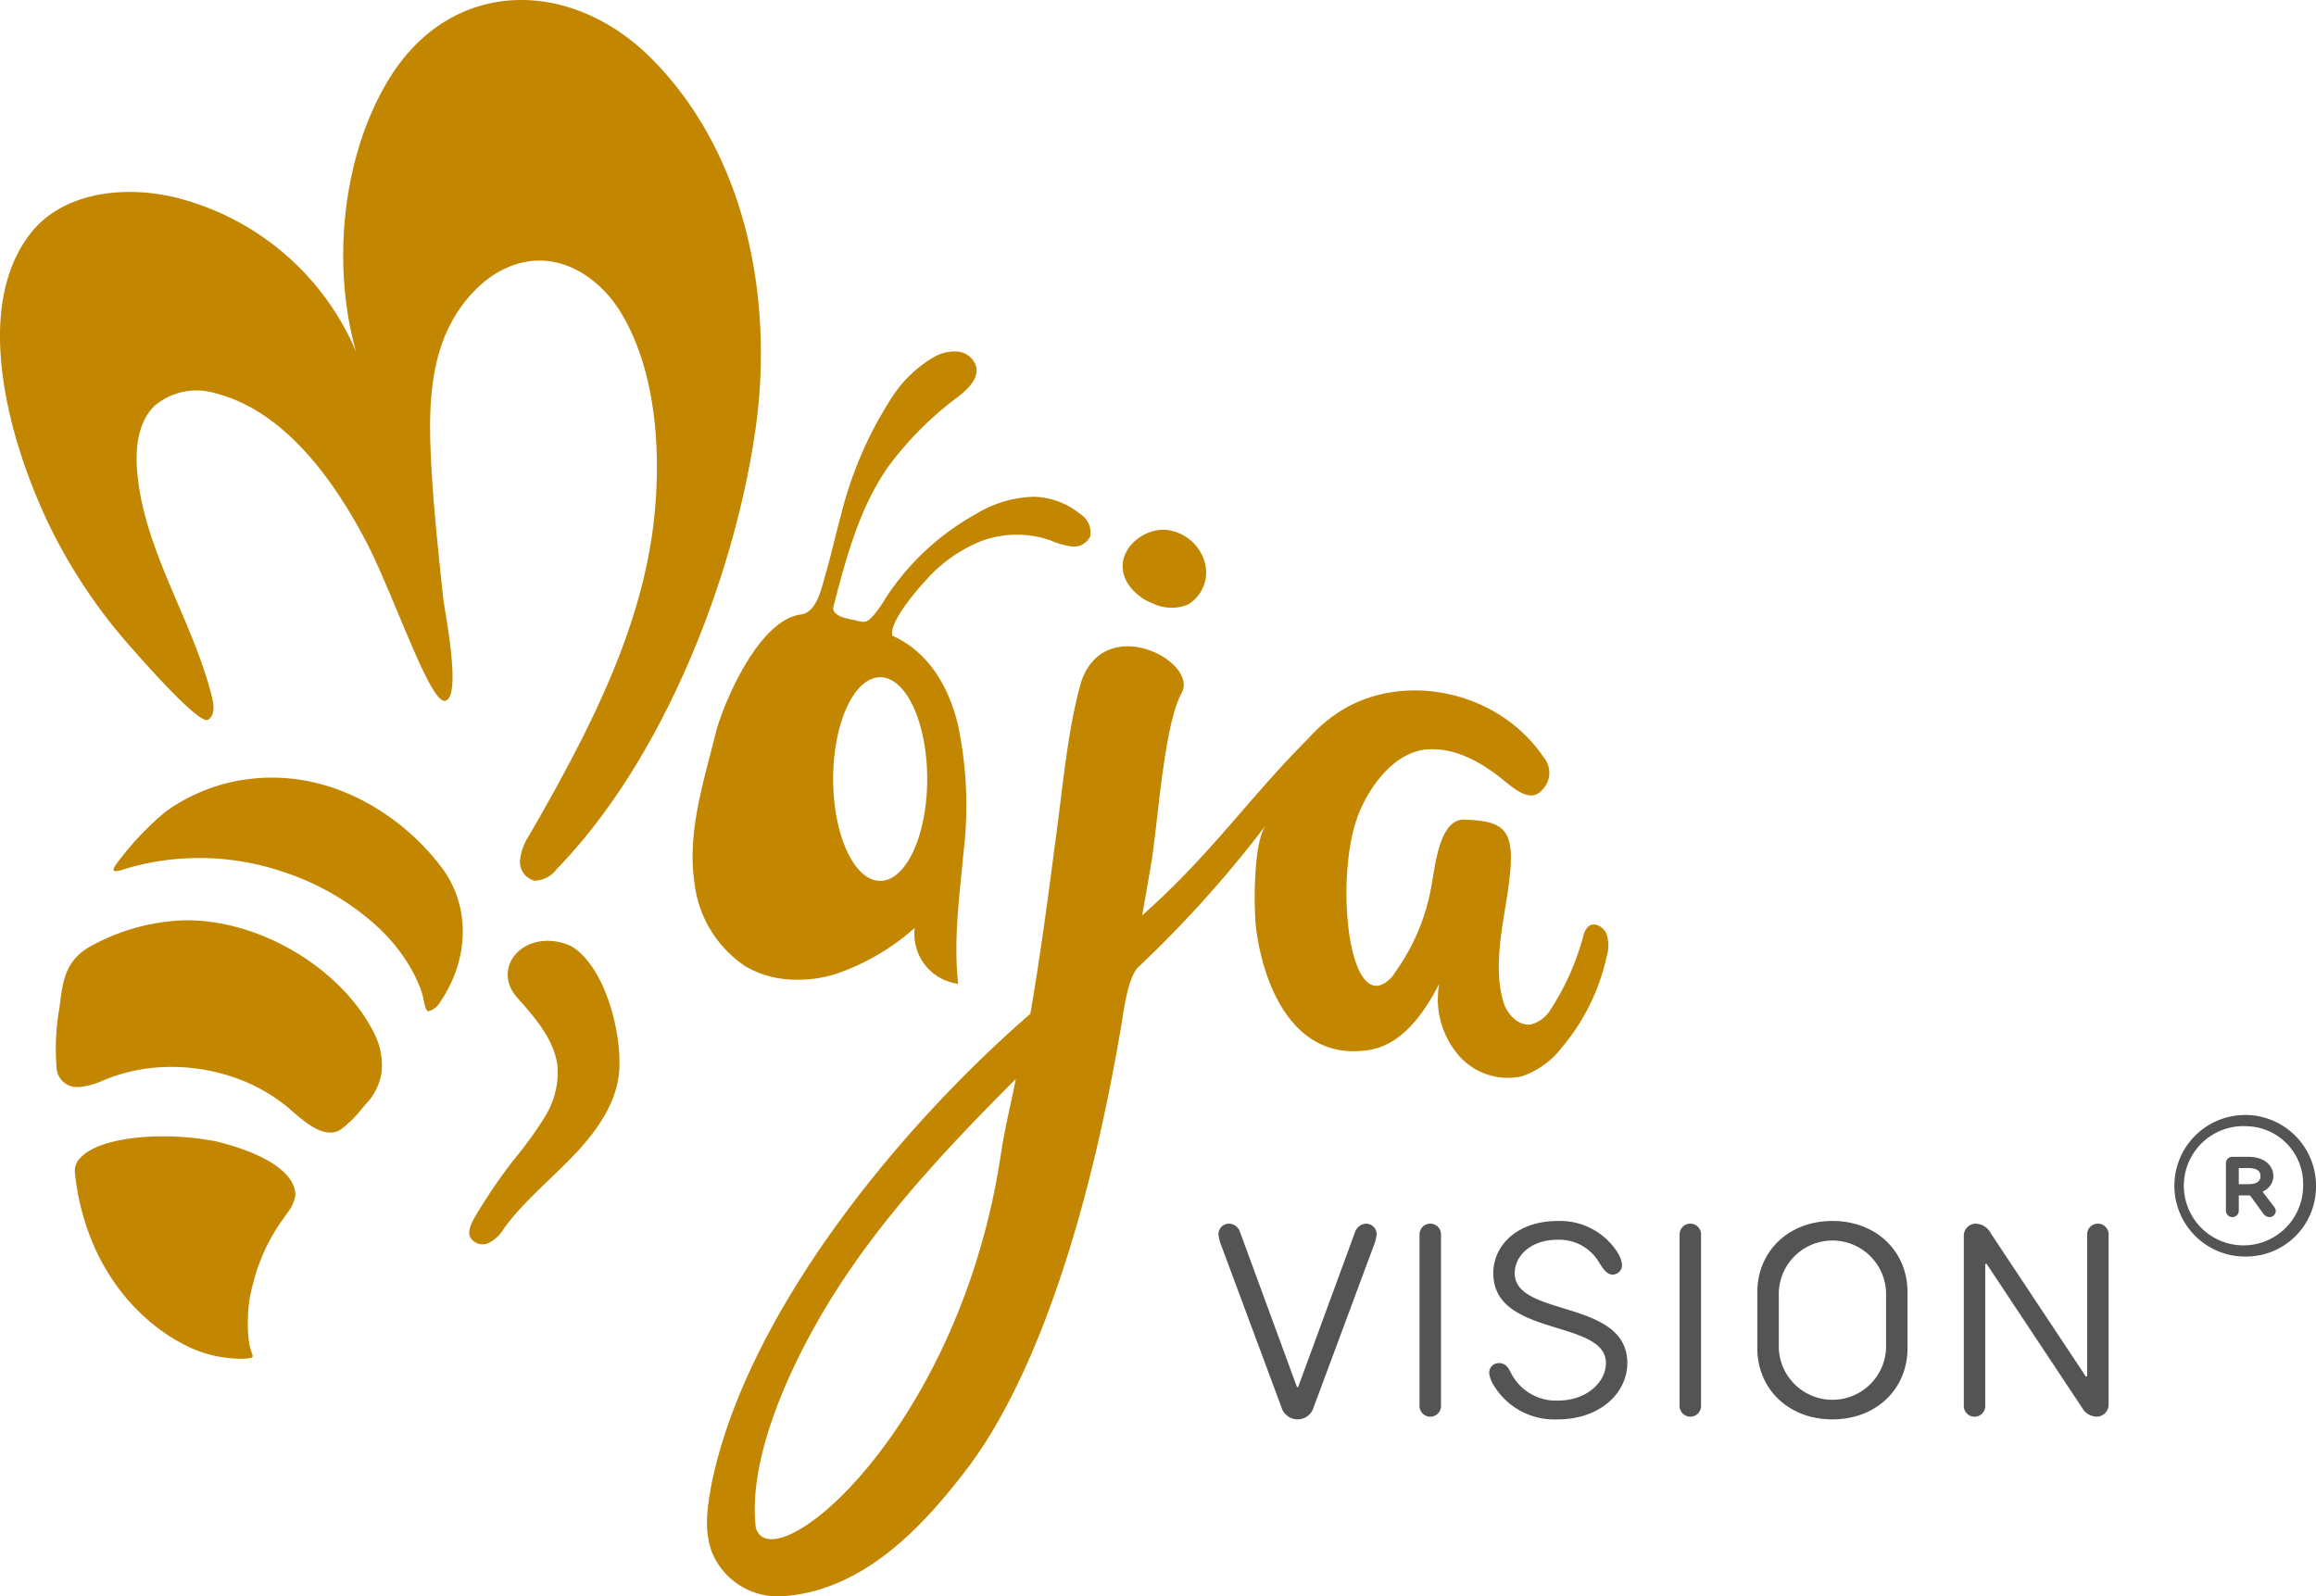<svg xmlns="http://www.w3.org/2000/svg" xmlns:xlink="http://www.w3.org/1999/xlink" width="233.005" height="160.62" viewBox="0 0 233.005 160.62">
  <defs>
    <clipPath id="clip-path">
      <rect id="Rechteck_134" data-name="Rechteck 134" width="233.005" height="160.62" fill="none"/>
    </clipPath>
  </defs>
  <g id="Gruppe_202" data-name="Gruppe 202" clip-path="url(#clip-path)">
    <path id="Pfad_3236" data-name="Pfad 3236" d="M11.974,63.728c.777.94,7.986,9.306,8.951,8.7.69-.433.61-1.449.415-2.24C19.4,62.34,14.385,55.3,13.786,47.238c-.169-2.288.128-4.822,1.777-6.416a6.53,6.53,0,0,1,6.1-1.255c6.985,1.766,11.962,8.821,15.113,14.812,2.827,5.375,6.5,16.549,8.034,16.132,1.677-.456-.087-9.063-.216-10.291-.5-4.75-1.025-9.5-1.246-14.273-.181-3.915-.142-7.934,1.207-11.612,1.49-4.064,5.173-8.168,9.828-8.113,3.332.039,6.314,2.336,8.052,5.179,3.708,6.064,4.136,14.64,3.286,21.511-.908,7.338-3.629,14.3-6.906,20.883-1.72,3.455-3.6,6.826-5.526,10.172a5.753,5.753,0,0,0-.971,2.581,1.961,1.961,0,0,0,1.471,2.07,2.834,2.834,0,0,0,2.2-1.155c10.7-10.969,17.925-29.395,20.031-44.371a53.275,53.275,0,0,0,.046-14.676c-1.172-8.428-4.508-16.447-10.451-22.454-8.18-8.267-20.216-8.241-26.477,1.986-4.75,7.76-5.781,18.745-3.317,27.43A26.758,26.758,0,0,0,17.581,19.851c-5.144-1.22-11.3-.512-14.54,3.669-6.094,7.871-1.775,21.822,2.072,29.646a54.187,54.187,0,0,0,6.861,10.562m104-3.013a4.408,4.408,0,0,0,3.49.142,3.762,3.762,0,0,0,1.677-4.49c-.037-.114-.078-.227-.125-.337a4.524,4.524,0,0,0-3.809-2.725c-2.605-.118-5.548,2.669-3.665,5.525a5.257,5.257,0,0,0,2.432,1.885M74.95,97.2a9.786,9.786,0,0,0,3.959,1.307A12.908,12.908,0,0,0,84,98.03a23.244,23.244,0,0,0,8.031-4.665,5.04,5.04,0,0,0,4.366,5.621c-.485-4.384.13-8.8.538-13.2a39.483,39.483,0,0,0-.555-12.844c-.923-3.826-2.926-7.322-6.6-8.977-.373-1.4,2.661-4.824,3.409-5.628a14.814,14.814,0,0,1,5.509-3.884,10.287,10.287,0,0,1,6.982-.081,7.893,7.893,0,0,0,2.175.614,1.8,1.8,0,0,0,1.838-1.04,2.221,2.221,0,0,0-1-2.213,7.633,7.633,0,0,0-4.67-1.749,11.755,11.755,0,0,0-5.842,1.738,25.706,25.706,0,0,0-9.049,8.412,13.276,13.276,0,0,1-1.324,1.871c-.614.657-.84.636-1.654.435-.66-.162-2.577-.375-2.295-1.451,1.267-4.852,2.584-9.815,5.436-13.94a33.566,33.566,0,0,1,7.078-7.113c.975-.766,2.083-1.783,1.846-3a2.128,2.128,0,0,0-1.843-1.56,4.163,4.163,0,0,0-2.469.582A12.469,12.469,0,0,0,89.724,40,38.77,38.77,0,0,0,84.6,51.866c-.553,1.993-.985,4.026-1.57,6-.364,1.232-.84,3.758-2.452,3.962-4.344.551-7.912,9.245-8.578,11.945-1.219,4.939-2.889,10-2.129,15.065A11.678,11.678,0,0,0,74.95,97.2m13.6-29.06c2.614,0,4.733,4.586,4.733,10.243S91.168,88.63,88.554,88.63s-4.733-4.586-4.733-10.243,2.119-10.243,4.733-10.243M161.63,93.966c-.306-.718-1.211-1.217-1.789-.787a1.973,1.973,0,0,0-.565,1.067,25.956,25.956,0,0,1-3.231,7.26,3.333,3.333,0,0,1-2.021,1.575c-1.229.177-2.412-1.005-2.784-2.3-1.244-4.325.459-9.317.735-13.56.259-4-1.065-4.63-4.677-4.749-2.458-.081-2.915,4.664-3.235,6.354a21.069,21.069,0,0,1-3.726,9.035,2.85,2.85,0,0,1-1.58,1.3c-3.372.708-4.315-11.566-2.086-17.219,1.181-2.994,3.654-6.187,6.737-6.518,2.669-.287,5.366,1.08,7.583,2.86,1.487,1.195,3.013,2.555,4.192,1.165a2.435,2.435,0,0,0,.088-3.295c-4.494-6.607-13.787-8.55-20.135-4.778a14.919,14.919,0,0,0-3.457,2.875c-5.77,5.755-9.569,11.31-15.907,17.071-.282.263-.573.529-.861.794q.412-2.334.809-4.662c.747-3.973,1.319-14.4,3.148-17.694,1.783-3.211-7.681-8.17-10.085-1.186-1.45,5.036-1.943,11.537-2.689,16.678-.719,5.611-1.483,11.213-2.433,16.753C89.967,113.895,74.9,132.6,71.541,149.54c-.322,1.913-.764,4.225.053,6.561a7.172,7.172,0,0,0,7.347,4.495c7.956-.637,13.856-6.89,18.4-12.877,4.44-5.846,11.052-18.656,15.435-44.336.245-1.431.654-5.019,1.749-6.076a117.493,117.493,0,0,0,12.831-14.279c-1.287,1.711-1.233,8.474-.978,10.441.721,5.557,3.683,13.35,11.3,12.19,3.305-.5,5.543-3.6,7.114-6.671a8.685,8.685,0,0,0,1.846,7.069,6.535,6.535,0,0,0,6.486,2.235,8.579,8.579,0,0,0,4.023-2.913,21.17,21.17,0,0,0,4.381-8.647q.062-.248.117-.5a3.734,3.734,0,0,0-.022-2.27M77.286,156.137c0,.014.011.024.015.039.017.077,0,.058-.015-.039m23.435-40.159c-4.114,27.893-22.983,43.374-24.679,37.744-.8-6.69,3.056-15.243,6.282-20.888,5.227-9.147,12.48-16.857,19.872-24.271-.476,2.474-1.107,4.924-1.475,7.415M57.913,95.5a3.269,3.269,0,0,0-.92-.5c-4.351-1.51-7.615,2.39-4.957,5.379,1.851,2.082,3.792,4.315,4.061,7a8.536,8.536,0,0,1-1.3,5.03,40.1,40.1,0,0,1-3.173,4.37,54.529,54.529,0,0,0-3.4,4.933c-.413.678-1.283,1.936-.931,2.753a1.462,1.462,0,0,0,1.872.609,3.946,3.946,0,0,0,1.564-1.511c1.952-2.671,4.626-4.842,6.946-7.265s4.354-5.266,4.614-8.467c.284-3.482-1.133-9.862-4.371-12.337m-29.3-17.208c-.412-.027-.828-.041-1.244-.041-.153,0-.306,0-.459,0a19.351,19.351,0,0,0-3.246.362,18.381,18.381,0,0,0-6.931,3,29.447,29.447,0,0,0-4.49,4.616c-.045.065-.114.153-.2.255-.188.236-.689.863-.62,1.092.005.017.03.035.074.052a.5.5,0,0,0,.18.03,2.244,2.244,0,0,0,.611-.134,25.766,25.766,0,0,1,7.761-1.185,26.121,26.121,0,0,1,6.306.77c.7.176,1.416.384,2.122.62a26.023,26.023,0,0,1,9.559,5.583,17.945,17.945,0,0,1,3.319,4.168,14.512,14.512,0,0,1,1.08,2.383,5.163,5.163,0,0,1,.14.589c.066.321.239,1.174.435,1.279a.146.146,0,0,0,.064.01.459.459,0,0,0,.077-.007l.075-.016a1.872,1.872,0,0,0,1.011-.823c3.052-4.457,3.089-9.846.1-13.73-4-5.185-9.876-8.5-15.724-8.874M37.509,103.7c-3.312-6.33-11.34-11.1-18.673-11.1-.228,0-.457,0-.684.014a20.945,20.945,0,0,0-8.856,2.5c-2.681,1.41-2.953,3.49-3.244,5.711l-.07.537a24.223,24.223,0,0,0-.294,6.043,2.049,2.049,0,0,0,2.141,1.972c.084,0,.169,0,.258-.01a7.906,7.906,0,0,0,2.334-.674c.186-.075.373-.15.56-.221a17.549,17.549,0,0,1,6.272-1.119,19.238,19.238,0,0,1,6.058.975,17.3,17.3,0,0,1,5.407,2.9c.221.178.458.382.708.6,1.1.948,2.474,2.129,3.811,2.129a2.233,2.233,0,0,0,.245-.013,1.936,1.936,0,0,0,.864-.339,11.318,11.318,0,0,0,2.044-2.029c.192-.223.379-.442.561-.646a5.767,5.767,0,0,0,1.436-3.057,7.029,7.029,0,0,0-.819-4.051ZM21.761,114.847a28.034,28.034,0,0,0-5.407-.511c-.407,0-.82.009-1.233.03-3.361.169-5.843.909-6.989,2.082a1.862,1.862,0,0,0-.6,1.514q.048.467.113.932A24.682,24.682,0,0,0,9.3,125.009a21.62,21.62,0,0,0,2.738,4.765,20.231,20.231,0,0,0,3.367,3.477,17.964,17.964,0,0,0,3.533,2.248,12.376,12.376,0,0,0,3.447,1.067c.349.051.711.093,1.075.119a8.547,8.547,0,0,0,1.431,0c.717-.07.574-.152.327-.9a5.449,5.449,0,0,1-.2-1.024,14.3,14.3,0,0,1-.078-2.048,13.694,13.694,0,0,1,.483-3.423,19.064,19.064,0,0,1,3.21-6.852l.3-.428a3.978,3.978,0,0,0,.781-1.7c.044-1.032-.644-3.629-7.947-5.462" fill="#c38600"/>
    <path id="Pfad_3237" data-name="Pfad 3237" d="M136.342,123.933a1.206,1.206,0,0,1,1.079-.809A1.063,1.063,0,0,1,138.5,124.2a3.921,3.921,0,0,1-.27,1.079L132.161,141.6a1.686,1.686,0,0,1-3.237,0l-6.07-16.321a3.933,3.933,0,0,1-.269-1.079,1.063,1.063,0,0,1,1.078-1.079,1.2,1.2,0,0,1,1.079.809l5.746,15.646h.108Z" fill="#545454"/>
    <path id="Pfad_3238" data-name="Pfad 3238" d="M144.973,141.467a1.079,1.079,0,1,1-2.158,0V124.2a1.079,1.079,0,1,1,2.158,0Z" fill="#545454"/>
    <path id="Pfad_3239" data-name="Pfad 3239" d="M150.232,139.309a2.956,2.956,0,0,1-.4-1.079.961.961,0,0,1,.944-1.079c.674,0,.944.4,1.214.944a5.08,5.08,0,0,0,4.72,2.832c2.968,0,4.856-1.888,4.856-3.776,0-4.451-11.33-2.563-11.33-9.037,0-2.832,2.428-5.26,6.474-5.26a6.853,6.853,0,0,1,6.07,3.237,2.956,2.956,0,0,1,.4,1.079.961.961,0,0,1-.944,1.079c-.54,0-.944-.54-1.348-1.214a4.646,4.646,0,0,0-4.182-2.293c-2.7,0-4.316,1.619-4.316,3.372,0,4.451,11.33,2.563,11.33,9.037,0,2.967-2.7,5.665-7.014,5.665a7.114,7.114,0,0,1-6.474-3.507" fill="#545454"/>
    <path id="Pfad_3240" data-name="Pfad 3240" d="M171.137,141.467a1.079,1.079,0,1,1-2.158,0V124.2a1.079,1.079,0,1,1,2.158,0Z" fill="#545454"/>
    <path id="Pfad_3241" data-name="Pfad 3241" d="M191.908,135.668c0,4.046-3.1,7.148-7.553,7.148s-7.554-3.1-7.554-7.148V130c0-4.047,3.1-7.149,7.554-7.149s7.553,3.1,7.553,7.149ZM189.751,130a5.4,5.4,0,0,0-10.791,0v5.665a5.4,5.4,0,0,0,10.791,0Z" fill="#545454"/>
    <path id="Pfad_3242" data-name="Pfad 3242" d="M199.73,127.17v14.3a1.079,1.079,0,1,1-2.158,0V124.338a1.209,1.209,0,0,1,1.214-1.214,1.756,1.756,0,0,1,1.484.944l9.576,14.432h.135V124.2a1.079,1.079,0,1,1,2.158,0v17.13a1.209,1.209,0,0,1-1.214,1.213,1.756,1.756,0,0,1-1.483-.944l-9.577-14.432Z" fill="#545454"/>
    <path id="Pfad_3243" data-name="Pfad 3243" d="M226.127,126.43a7.124,7.124,0,1,1,6.878-7.12,7.031,7.031,0,0,1-6.878,7.12m0-13.108a6,6,0,1,0,5.583,5.988,5.8,5.8,0,0,0-5.583-5.988m-.89,6.959v1.537a.647.647,0,1,1-1.295,0v-4.774a.639.639,0,0,1,.648-.647h1.618c1.618,0,2.508.89,2.508,1.942a1.707,1.707,0,0,1-1.052,1.537v.081l1.052,1.376a.848.848,0,0,1,.243.485.639.639,0,0,1-.647.648.851.851,0,0,1-.648-.405l-1.294-1.78Zm.971-1.133c.89,0,1.213-.323,1.213-.809s-.323-.809-1.213-.809h-.971v1.618Z" fill="#545454"/>
  </g>
</svg>
